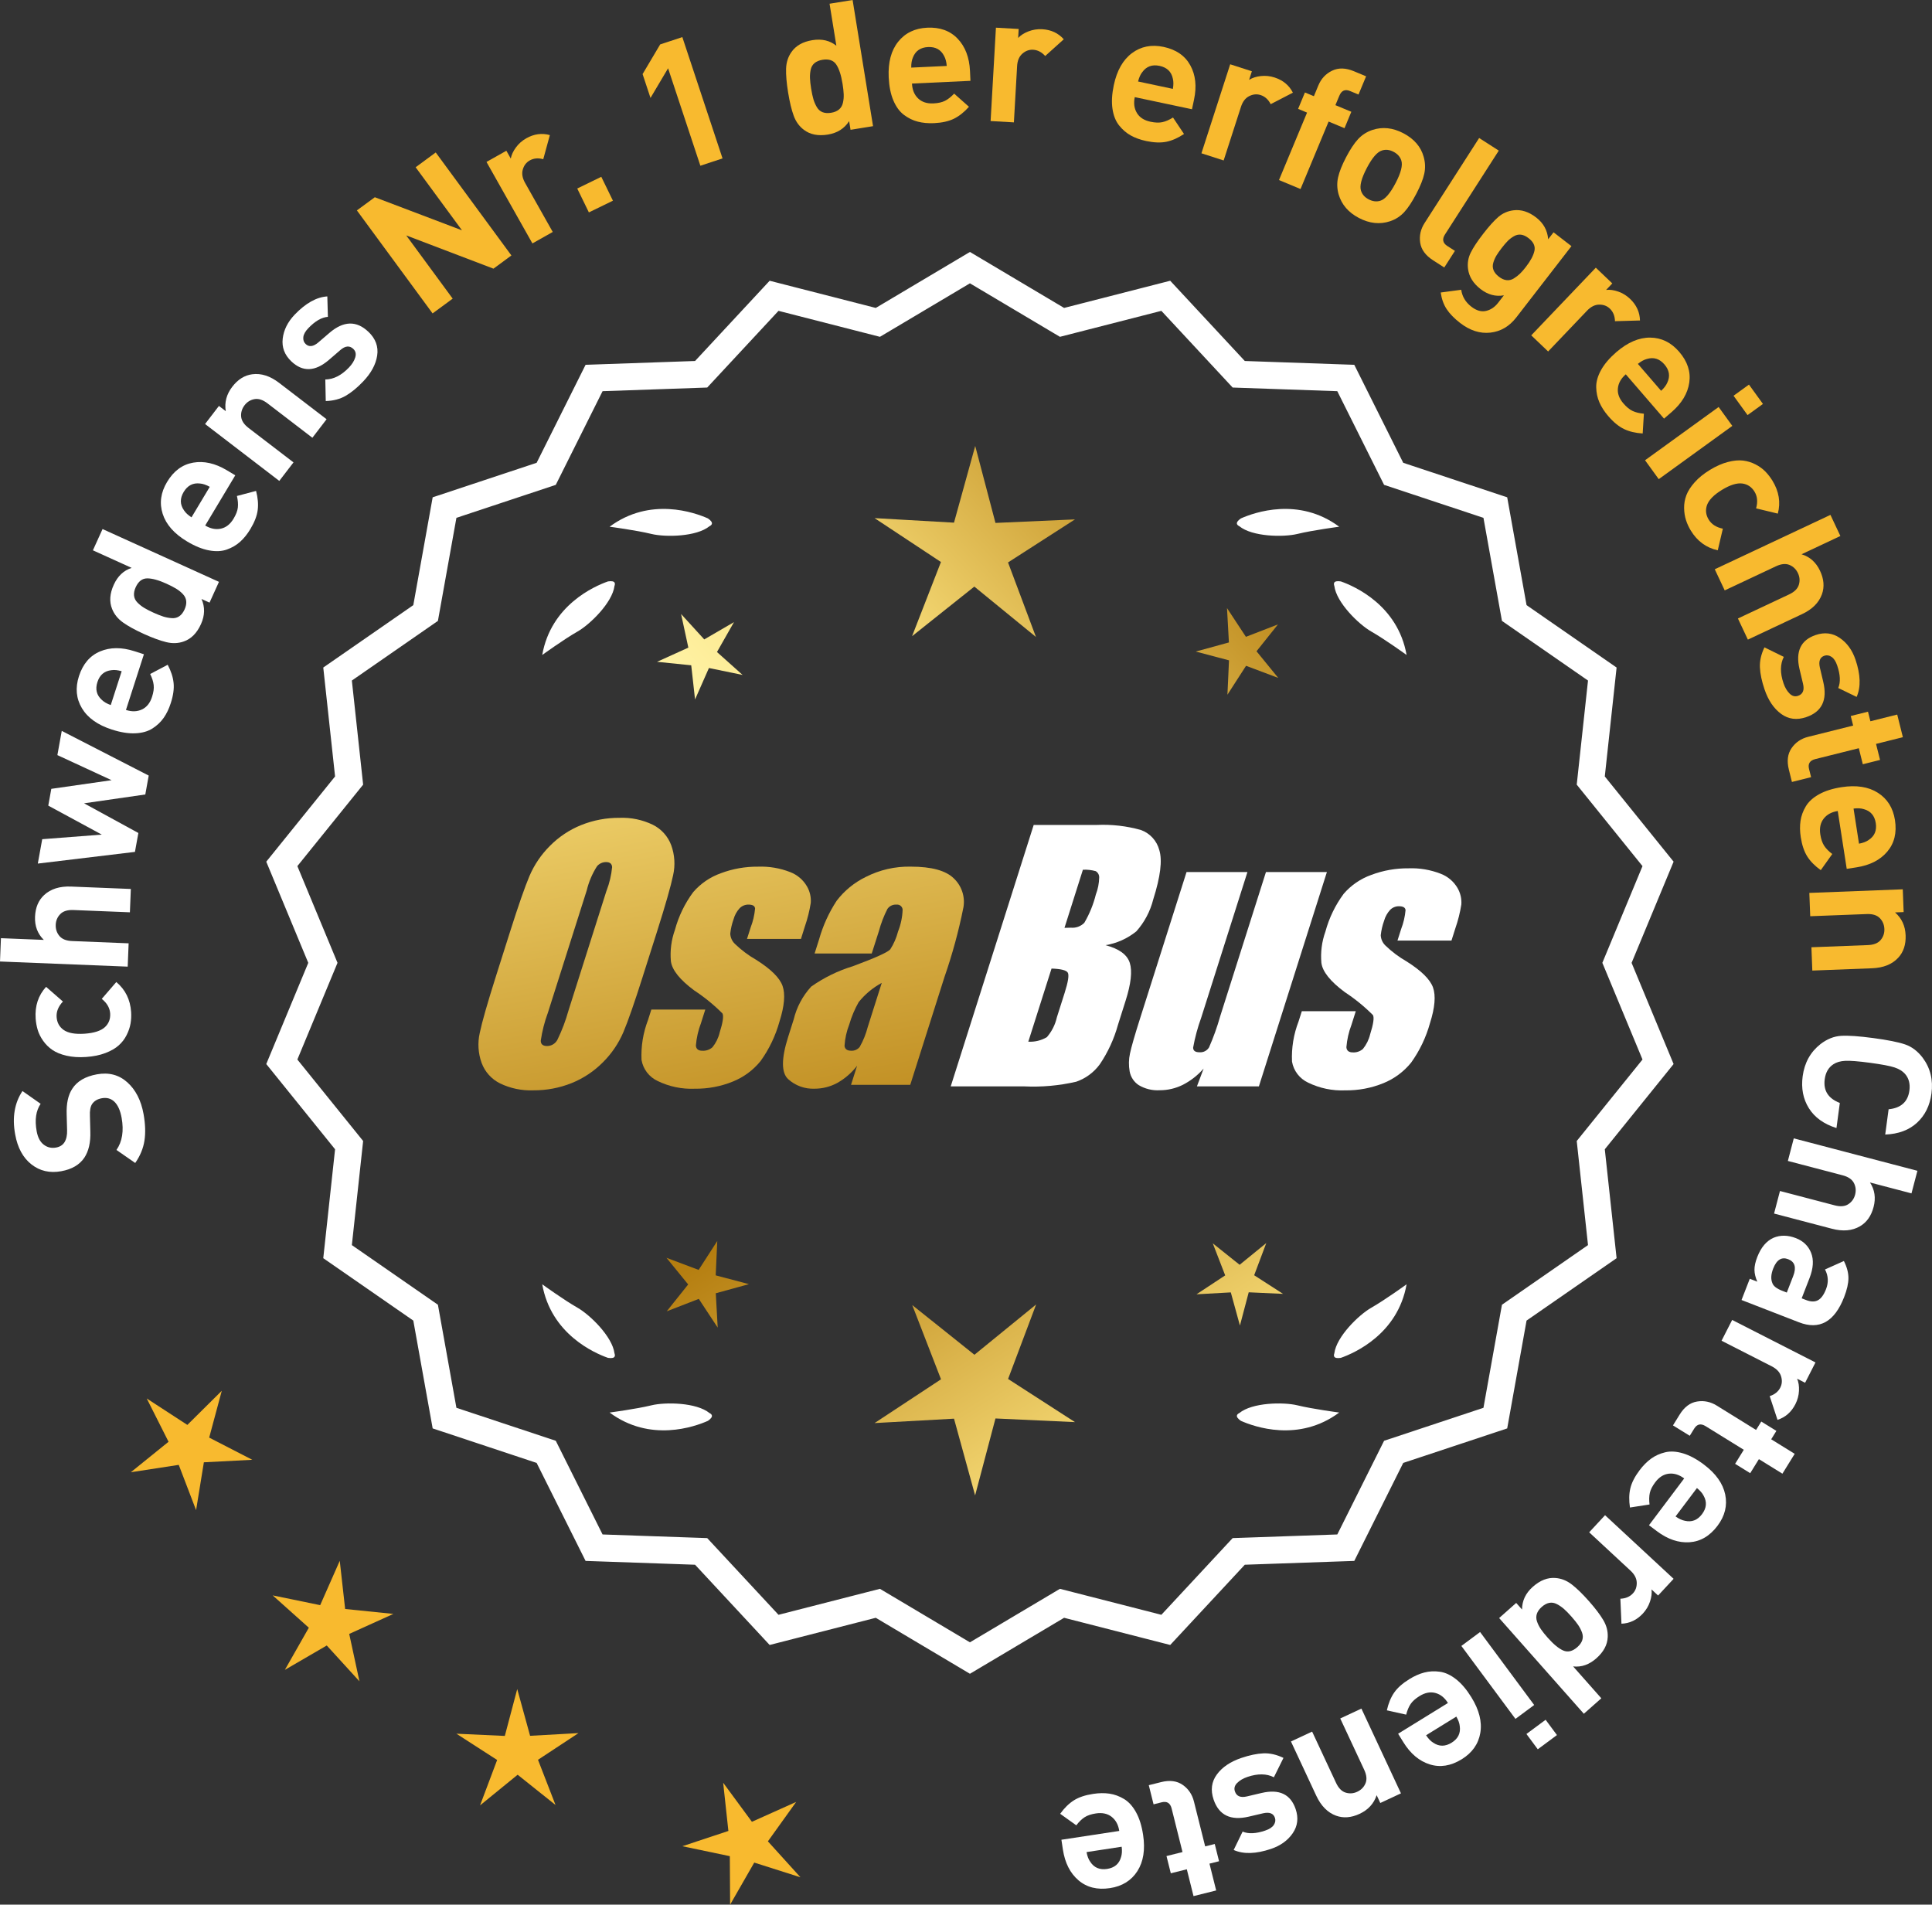 <?xml version="1.0" encoding="UTF-8"?>
<svg xmlns="http://www.w3.org/2000/svg" xmlns:xlink="http://www.w3.org/1999/xlink" id="Layer_2" data-name="Layer 2" viewBox="0 0 172.207 169.765">
  <rect x="0" y="0" width="172.207" height="169.765" fill="#333333" stroke="none"/>
  <defs>
    <style>
      .cls-1 {
        fill: url(#linear-gradient-8);
      }

      .cls-2 {
        fill: url(#linear-gradient-7);
      }

      .cls-3 {
        fill: url(#linear-gradient-5);
      }

      .cls-4 {
        fill: url(#linear-gradient-6);
      }

      .cls-5 {
        fill: url(#linear-gradient-9);
      }

      .cls-6 {
        fill: url(#linear-gradient-4);
      }

      .cls-7 {
        fill: url(#linear-gradient-3);
      }

      .cls-8 {
        fill: url(#linear-gradient-2);
      }

      .cls-9 {
        fill: url(#linear-gradient);
      }

      .cls-10 {
        fill: #f8ba2f;
      }

      .cls-11 {
        stroke: #fff;
        stroke-miterlimit: 10;
        stroke-width: .622px;
      }

      .cls-11, .cls-12 {
        fill: #fff;
      }
    </style>
    <linearGradient id="linear-gradient" x1="112.807" y1="195.445" x2="61.382" y2="112.925" gradientUnits="userSpaceOnUse">
      <stop offset="0" stop-color="#f9df7b"></stop>
      <stop offset=".279" stop-color="#b57e10"></stop>
      <stop offset=".323" stop-color="#c89d38"></stop>
      <stop offset=".417" stop-color="#efda86"></stop>
      <stop offset=".46" stop-color="#fff3a6"></stop>
      <stop offset=".642" stop-color="#f9df7b"></stop>
      <stop offset="1" stop-color="#b57e10"></stop>
    </linearGradient>
    <linearGradient id="linear-gradient-2" x1="126.055" y1="187.189" x2="74.63" y2="104.67" xlink:href="#linear-gradient"></linearGradient>
    <linearGradient id="linear-gradient-3" x1="147.582" y1="173.774" x2="96.157" y2="91.254" xlink:href="#linear-gradient"></linearGradient>
    <linearGradient id="linear-gradient-4" x1="47.37" y1="63.395" x2="79.062" y2="234.413" gradientUnits="userSpaceOnUse">
      <stop offset="0" stop-color="#f9df7b"></stop>
      <stop offset=".279" stop-color="#b57e10"></stop>
      <stop offset=".284" stop-color="#e5c25b"></stop>
      <stop offset=".286" stop-color="#f9df7b"></stop>
      <stop offset=".46" stop-color="#fff3a6"></stop>
      <stop offset=".642" stop-color="#f9df7b"></stop>
      <stop offset="1" stop-color="#b57e10"></stop>
    </linearGradient>
    <linearGradient id="linear-gradient-5" x1="59.878" y1="61.077" x2="91.57" y2="232.095" xlink:href="#linear-gradient-4"></linearGradient>
    <linearGradient id="linear-gradient-6" x1="72.503" y1="58.737" x2="104.195" y2="229.756" xlink:href="#linear-gradient-4"></linearGradient>
    <linearGradient id="linear-gradient-7" x1="51.816" y1="112.796" x2="117.593" y2="51.803" xlink:href="#linear-gradient"></linearGradient>
    <linearGradient id="linear-gradient-8" x1="29.597" y1="88.834" x2="95.374" y2="27.841" xlink:href="#linear-gradient"></linearGradient>
    <linearGradient id="linear-gradient-9" x1="36.653" y1="96.443" x2="102.429" y2="35.45" xlink:href="#linear-gradient"></linearGradient>
  </defs>
  <g id="Layer_1-2" data-name="Layer 1">
    <g>
      <g>
        <polygon class="cls-10" points="19.768 123.963 16.7 127.005 13.078 124.648 15.023 128.507 11.662 131.223 15.933 130.566 17.478 134.602 18.172 130.337 22.488 130.114 18.646 128.136 19.768 123.963"></polygon>
        <polygon class="cls-10" points="30.764 143.412 30.284 139.118 28.539 143.071 24.306 142.2 27.527 145.082 25.391 148.838 29.126 146.666 32.039 149.859 31.127 145.634 35.063 143.851 30.764 143.412"></polygon>
        <polygon class="cls-10" points="47.249 154.715 46.103 150.548 44.997 154.726 40.681 154.528 44.312 156.87 42.79 160.915 46.14 158.185 49.516 160.882 47.954 156.853 51.563 154.475 47.249 154.715"></polygon>
        <polygon class="cls-10" points="68.446 164.122 70.964 160.61 67.021 162.379 64.459 158.899 64.924 163.196 60.822 164.557 65.052 165.443 65.079 169.765 67.229 166.016 71.347 167.325 68.446 164.122"></polygon>
      </g>
      <path class="cls-11" d="M86.454,148.824l-8.345-4.961-9.405,2.409-6.61-7.111-9.703-.338-4.338-8.685-9.214-3.058-1.716-9.556-7.98-5.53,1.046-9.652-6.098-7.554,3.723-8.967-3.723-8.967,6.098-7.554-1.046-9.652,7.98-5.53,1.716-9.556,9.214-3.058,4.338-8.685,9.703-.338,6.61-7.111,9.405,2.409,8.345-4.961,8.345,4.961,9.405-2.409,6.61,7.111,9.703.338,4.338,8.685,9.214,3.058,1.716,9.556,7.98,5.53-1.046,9.652,6.098,7.554-3.723,8.967,3.723,8.967-6.098,7.554,1.046,9.652-7.98,5.53-1.716,9.556-9.214,3.058-4.338,8.685-9.703.338-6.61,7.111-9.405-2.409-8.345,4.961ZM78.384,141.948l8.07,4.797,8.07-4.797,9.095,2.329,6.392-6.877,9.383-.327,4.195-8.399,8.91-2.957,1.659-9.241,7.716-5.348-1.011-9.334,5.897-7.305-3.6-8.671,3.6-8.671-5.897-7.305,1.011-9.334-7.716-5.348-1.659-9.241-8.91-2.957-4.195-8.399-9.383-.327-6.392-6.877-9.095,2.329-8.07-4.797-8.07,4.797-9.095-2.329-6.392,6.877-9.383.327-4.195,8.399-8.91,2.957-1.659,9.241-7.716,5.348,1.011,9.334-5.897,7.305,3.6,8.671-3.6,8.671,5.897,7.305-1.011,9.334,7.716,5.348,1.659,9.241,8.91,2.957,4.195,8.399,9.383.327,6.392,6.877,9.095-2.329Z"></path>
      <g>
        <polygon class="cls-9" points="63.793 113.675 63.933 110.614 62.272 113.189 59.405 112.11 61.34 114.485 59.428 116.879 62.285 115.772 63.971 118.33 63.801 115.271 66.755 114.458 63.793 113.675"></polygon>
        <polygon class="cls-8" points="92.354 116.27 86.855 120.752 81.313 116.324 83.876 122.939 77.952 126.841 85.035 126.448 86.916 133.288 88.73 126.43 95.817 126.755 89.855 122.91 92.354 116.27"></polygon>
        <polygon class="cls-7" points="111.789 113.665 112.868 110.797 110.493 112.733 108.099 110.82 109.206 113.677 106.648 115.363 109.707 115.193 110.52 118.147 111.303 115.185 114.364 115.325 111.789 113.665"></polygon>
      </g>
      <g>
        <path class="cls-12" d="M110.463,125.949c-.114.057-.184.124-.207.201-.001.001-.002.002-.003.003.001 0.0.001 0.0.002.001-.036.131.066.291.35.488,1.179.524,5.149,1.947,8.764-.74,0,0-2.348-.308-3.726-.643-1.249-.304-4.027-.256-5.179.691Z"></path>
        <path class="cls-12" d="M118.922,120.911c0.0.001-0.0.003,0,.004.001-0.0.001-0.0.002-.001.063.12.248.166.589.115,1.217-.428,5.08-2.121,5.862-6.557,0,0-1.918,1.389-3.15,2.091-1.117.637-3.103,2.579-3.29,4.059-.043.12-.049.217-.013.288Z"></path>
      </g>
      <g>
        <path class="cls-12" d="M63.243,125.949c.114.057.184.124.207.201.001.001.002.002.003.003-.001 0-.001 0-.002.001.036.131-.066.291-.35.488-1.179.524-5.149,1.947-8.764-.74,0,0,2.348-.308,3.726-.643,1.249-.304,4.027-.256,5.179.691Z"></path>
        <path class="cls-12" d="M54.784,120.911c-0.0.001 0.0.003,0,.004-.001-0-.001-0-.002-.001-.063.12-.248.166-.589.115-1.217-.428-5.08-2.121-5.862-6.557,0,0,1.918,1.389,3.15,2.091,1.117.637,3.103,2.579,3.29,4.059.043.12.049.217.013.288Z"></path>
      </g>
      <g>
        <path class="cls-12" d="M63.243,46.901c.114-.057.184-.124.207-.201.001-.001.002-.002.003-.003-.001-0-.001-0-.002-.001.036-.131-.066-.291-.35-.488-1.179-.524-5.149-1.947-8.764.74,0,0,2.348.308,3.726.643,1.249.304,4.027.256,5.179-.691Z"></path>
        <path class="cls-12" d="M54.784,51.94c-0-.001 0-.003,0-.004-.001 0-.001 0-.002.001-.063-.12-.248-.166-.589-.115-1.217.428-5.08,2.121-5.862,6.557,0,0,1.918-1.389,3.15-2.091,1.117-.637,3.103-2.579,3.29-4.059.043-.12.049-.217.013-.288Z"></path>
      </g>
      <g>
        <path class="cls-12" d="M110.463,46.901c-.114-.057-.184-.124-.207-.201-.001-.001-.002-.002-.003-.003.001-0.0.001-0.0.002-.001-.036-.131.066-.291.35-.488,1.179-.524,5.149-1.947,8.764.74,0,0-2.348.308-3.726.643-1.249.304-4.027.256-5.179-.691Z"></path>
        <path class="cls-12" d="M118.922,51.94c0-.001-0-.003,0-.004.001 0.0.001 0.0.002.001.063-.12.248-.166.589-.115,1.217.428,5.08,2.121,5.862,6.557,0,0-1.918-1.389-3.15-2.091-1.117-.637-3.103-2.579-3.29-4.059-.043-.12-.049-.217-.013-.288Z"></path>
      </g>
      <g id="Group_4" data-name="Group 4">
        <g id="Group_1" data-name="Group 1">
          <path id="Path_1" data-name="Path 1" class="cls-6" d="M57.295,87.032c-.743,2.341-1.321,3.999-1.734,4.975-.429.998-1.045,1.904-1.814,2.67-.793.803-1.741,1.435-2.787,1.858-1.09.438-2.256.658-3.431.648-1.017.039-2.027-.171-2.945-.611-.769-.376-1.363-1.035-1.657-1.839-.308-.854-.365-1.778-.165-2.663.198-.958.677-2.638,1.438-5.039l1.265-3.987c.743-2.341,1.321-3.999,1.734-4.975.429-.998,1.045-1.904,1.814-2.67.793-.803,1.741-1.435,2.787-1.858,1.091-.437,2.256-.656,3.431-.646,1.017-.039,2.027.171,2.945.611.768.377,1.362,1.036,1.657,1.84.308.854.365,1.778.165,2.663-.198.958-.677,2.637-1.438,5.037l-1.266,3.986ZM54.07,79.374c.255-.669.42-1.369.49-2.082-.014-.303-.197-.454-.548-.454-.305.003-.593.136-.794.366-.426.665-.737,1.397-.922,2.166l-3.456,10.883c-.3.811-.515,1.65-.64,2.506,0,.319.194.476.565.476.383-.001.734-.212.915-.548.408-.836.739-1.708.988-2.604l3.398-10.71.003.003Z"></path>
          <path id="Path_2" data-name="Path 2" class="cls-3" d="M71.393,83.69h-4.81l.329-1.035c.208-.538.339-1.102.391-1.676-.018-.234-.216-.351-.592-.351-.295-.003-.578.115-.785.325-.254.277-.438.611-.538.973-.15.416-.25.849-.298,1.289.015.339.158.661.399.9.569.552,1.206,1.031,1.894,1.425,1.317.827,2.106,1.604,2.367,2.33.259.728.172,1.789-.271,3.182-.35,1.263-.919,2.454-1.683,3.518-.654.81-1.504,1.439-2.469,1.829-1.077.439-2.23.656-3.393.64-1.148.051-2.29-.186-3.322-.691-.755-.353-1.289-1.052-1.43-1.873-.055-1.217.143-2.433.582-3.57l.293-.922h4.808l-.384,1.21c-.246.642-.398,1.316-.454,2.001.022.307.216.461.574.461.33.02.655-.092.903-.311.308-.381.527-.826.64-1.302.289-.911.373-1.482.251-1.712-.764-.766-1.605-1.451-2.509-2.045-1.291-.958-1.987-1.829-2.088-2.612-.083-.943.039-1.893.359-2.784.329-1.218.883-2.363,1.634-3.376.659-.761,1.503-1.338,2.45-1.676,1.062-.401,2.19-.6,3.325-.589.978-.037,1.953.127,2.864.483.631.24,1.16.689,1.498,1.273.258.444.376.955.34,1.467-.114.719-.291,1.427-.53,2.114l-.348,1.111v-.008Z"></path>
          <path id="Path_3" data-name="Path 3" class="cls-4" d="M77.703,84.989h-5.095l.406-1.28c.343-1.213.869-2.366,1.559-3.42.686-.899,1.573-1.626,2.59-2.122,1.245-.636,2.629-.953,4.027-.922,1.836,0,3.11.347,3.822,1.042.696.657,1.021,1.616.867,2.561-.422,2.122-.99,4.212-1.701,6.255l-3.043,9.588h-5.279l.542-1.701c-.481.626-1.083,1.149-1.771,1.536-.626.339-1.326.515-2.038.512-.862.033-1.703-.275-2.341-.856-.611-.57-.611-1.82,0-3.75l.498-1.571c.264-1.09.8-2.096,1.558-2.923,1.131-.798,2.383-1.411,3.707-1.814,2.019-.75,3.134-1.252,3.343-1.508.313-.488.546-1.023.691-1.584.247-.621.386-1.28.41-1.948-.017-.269-.248-.473-.517-.457-.011.001-.021.002-.032.003-.317-.024-.622.121-.805.381-.322.631-.577,1.295-.761,1.979l-.638,1.997ZM78.594,87.608c-.793.427-1.493,1.009-2.056,1.712-.356.627-.637,1.293-.838,1.986-.24.612-.383,1.257-.424,1.913.033.285.223.432.582.432.297.022.586-.104.772-.337.316-.559.557-1.156.717-1.778l1.247-3.928Z"></path>
        </g>
        <g id="Group_3" data-name="Group 3">
          <path id="Path_7" data-name="Path 7" class="cls-12" d="M92.131,73.528h5.641c1.319-.059,2.639.092,3.91.446.817.29,1.437.967,1.654,1.807.278.907.098,2.367-.542,4.379-.264,1.057-.78,2.035-1.503,2.849-.794.644-1.742,1.07-2.751,1.236,1.207.319,1.928.841,2.162,1.576s.11,1.862-.373,3.376l-.684,2.162c-.345,1.246-.89,2.429-1.613,3.501-.526.72-1.258,1.262-2.1,1.554-1.523.352-3.088.492-4.649.417h-6.541l7.396-23.304h-.007ZM93.729,86.326l-2.073,6.522c.579.032,1.154-.108,1.654-.402.44-.507.747-1.115.893-1.771l.691-2.173c.318-.999.411-1.603.278-1.814-.132-.212-.611-.329-1.445-.359l.003-.004ZM96.524,77.518l-1.642,5.183c.245-.011.435-.014.57-.014.446.042.887-.119,1.2-.44.459-.785.804-1.631,1.024-2.513.188-.49.289-1.008.3-1.532.004-.229-.116-.442-.314-.556-.368-.102-.75-.144-1.131-.126l-.007-.002Z"></path>
          <path id="Path_8" data-name="Path 8" class="cls-12" d="M118.271,77.731l-6.061,19.1h-5.523l.596-1.588c-.519.596-1.147,1.088-1.851,1.449-.638.318-1.342.484-2.056.483-.66.041-1.318-.12-1.885-.461-.422-.281-.712-.723-.801-1.222-.094-.527-.084-1.068.03-1.591.114-.552.428-1.65.951-3.288l4.09-12.884h5.428l-4.126,12.997c-.313.861-.551,1.747-.713,2.648,0,.278.183.417.56.417.344.031.676-.137.856-.432.396-.901.729-1.829.995-2.776l4.079-12.854h5.428l.003.003Z"></path>
          <path id="Path_9" data-name="Path 9" class="cls-12" d="M129.372,83.837h-4.81l.329-1.035c.208-.538.339-1.102.391-1.676-.018-.234-.216-.351-.592-.351-.295-.003-.578.115-.784.325-.254.277-.438.611-.538.973-.15.416-.249.848-.297,1.287.015.339.158.661.399.9.569.553,1.205,1.032,1.893,1.426,1.317.827,2.106,1.604,2.367,2.33.259.728.172,1.789-.271,3.182-.35,1.263-.919,2.454-1.683,3.518-.654.809-1.504,1.439-2.469,1.829-1.077.439-2.23.656-3.393.64-1.148.051-2.29-.186-3.322-.691-.755-.353-1.289-1.052-1.43-1.873-.055-1.217.143-2.433.582-3.57l.293-.922h4.81l-.384,1.211c-.246.642-.398,1.316-.454,2.001.022.307.216.461.574.461.33.02.655-.092.903-.311.308-.381.527-.826.64-1.302.289-.911.373-1.482.251-1.712-.764-.766-1.605-1.451-2.509-2.045-1.291-.958-1.987-1.829-2.088-2.612-.083-.943.039-1.893.359-2.784.329-1.218.883-2.363,1.634-3.376.659-.761,1.503-1.338,2.45-1.676,1.062-.401,2.19-.6,3.325-.589.978-.037,1.953.127,2.864.483.632.239,1.163.689,1.503,1.273.258.444.376.955.34,1.467-.114.719-.291,1.427-.53,2.114l-.351,1.108-.004-.005Z"></path>
        </g>
      </g>
      <g>
        <path class="cls-12" d="M8.644,95.755c1.061-.191,1.963.047,2.706.715.744.668,1.226,1.611,1.446,2.828.16.893.187,1.685.078,2.376-.107.691-.382,1.354-.821,1.985l-1.672-1.161c.516-.744.669-1.698.46-2.863-.118-.651-.329-1.125-.632-1.423s-.681-.405-1.131-.324c-.389.069-.678.241-.867.514-.153.233-.218.593-.195,1.076l.035,1.375c.034.97-.145,1.75-.537,2.341-.428.63-1.113,1.03-2.06,1.2-1.018.184-1.902-.02-2.653-.61-.752-.591-1.236-1.484-1.451-2.681-.272-1.512-.055-2.798.653-3.857l1.619,1.139c-.418.617-.538,1.431-.355,2.438.1.557.31.958.631,1.203.32.246.686.332,1.096.258.336-.061.584-.214.746-.46.177-.28.257-.647.24-1.1l-.037-1.375c-.035-.98.13-1.747.496-2.301.431-.674,1.166-1.104,2.205-1.292Z"></path>
        <path class="cls-12" d="M10.365,87.53c.806.672,1.246,1.562,1.322,2.668.023.351.007.694-.051,1.029-.057.336-.172.678-.347,1.026-.173.349-.408.656-.706.922-.297.268-.692.494-1.188.684-.494.189-1.066.306-1.716.351-.648.044-1.231.007-1.748-.113-.516-.119-.937-.291-1.262-.515s-.601-.496-.826-.817c-.225-.321-.386-.645-.483-.97-.097-.324-.157-.662-.182-1.014-.076-1.117.233-2.058.93-2.822l1.501,1.309c-.408.435-.596.896-.562,1.386s.241.871.623,1.144c.405.283,1.027.395,1.867.338.852-.059,1.458-.255,1.82-.59.342-.323.495-.729.463-1.219-.034-.489-.283-.922-.748-1.296l1.293-1.5Z"></path>
        <path class="cls-12" d="M11.662,79.236l-.084,2.079-5.037-.203c-.521-.021-.911.1-1.167.361s-.392.579-.407.952c-.015.384.095.717.328.998.234.282.612.434,1.136.454l5.035.203-.083,2.078-11.383-.458.083-2.078,3.822.153c-.556-.545-.816-1.233-.782-2.065.033-.82.305-1.466.814-1.937.587-.542,1.388-.793,2.4-.752l5.324.214Z"></path>
        <path class="cls-12" d="M5.503,65.146l7.752,3.982-.303,1.685-5.459.788,4.84,2.645-.305,1.685-8.658,1.041.393-2.173,5.309-.409-4.769-2.583.27-1.496,5.374-.771-4.832-2.236.389-2.157Z"></path>
        <path class="cls-12" d="M12.828,58.315l-1.601,4.964c.527.171,1.003.156,1.426-.044.423-.199.724-.573.899-1.122.132-.405.181-.757.146-1.054-.032-.296-.137-.624-.313-.983l1.562-.825c.3.567.475,1.109.526,1.625.053.515-.03,1.113-.251,1.793-.162.508-.374.946-.634,1.317-.259.369-.595.686-1.002.945-.41.261-.921.403-1.535.43-.613.026-1.307-.085-2.078-.334-1.269-.409-2.159-1.044-2.672-1.904s-.601-1.813-.264-2.858c.352-1.087.978-1.82,1.879-2.202.902-.381,1.927-.387,3.073-.017l.838.27ZM10.845,59.828c-.35-.102-.653-.133-.912-.093-.626.066-1.043.42-1.25,1.06-.206.64-.074,1.169.396,1.59.187.184.452.337.793.458l.974-3.015Z"></path>
        <path class="cls-12" d="M19.517,51.861l-.84,1.852-.715-.324c.318.718.303,1.466-.05,2.243-.361.796-.869,1.31-1.524,1.54-.489.176-1.01.198-1.558.065-.55-.132-1.218-.376-2.006-.732-.776-.353-1.396-.692-1.856-1.019s-.787-.731-.978-1.216c-.258-.645-.208-1.36.149-2.146.352-.777.884-1.279,1.596-1.507l-3.454-1.566.86-1.895,10.375,4.705ZM14.854,52.031c-.71-.322-1.288-.481-1.734-.479-.445.002-.788.266-1.026.791-.123.271-.172.521-.146.75.024.229.126.432.301.611.177.18.373.336.588.468.215.133.498.278.848.438.35.158.646.275.887.35.242.074.49.12.746.136.256.018.479-.04.666-.172.189-.131.345-.333.468-.604.123-.272.172-.522.147-.751-.026-.228-.125-.434-.299-.618-.175-.185-.374-.345-.6-.482-.225-.137-.506-.282-.846-.437Z"></path>
        <path class="cls-12" d="M20.971,42.366l-2.681,4.475c.477.285.942.378,1.399.279.459-.1.834-.396,1.131-.891.219-.365.347-.697.381-.993s.007-.64-.083-1.029l1.706-.451c.163.62.212,1.188.146,1.701-.064.514-.281,1.078-.648,1.69-.274.458-.58.838-.916,1.14-.336.303-.733.534-1.19.695-.457.162-.987.186-1.591.073-.604-.113-1.254-.378-1.949-.794-1.145-.686-1.869-1.505-2.175-2.459-.305-.953-.176-1.901.39-2.844.586-.979,1.361-1.553,2.326-1.722.966-.168,1.964.058,2.999.677l.755.452ZM18.697,43.392c-.317-.177-.605-.275-.869-.296-.625-.076-1.11.174-1.455.751-.346.576-.337,1.122.025,1.638.143.222.365.43.671.625l1.628-2.718Z"></path>
        <path class="cls-12" d="M29.11,37.367l-1.266,1.651-4-3.066c-.415-.318-.803-.443-1.163-.377-.359.066-.653.248-.881.544-.233.305-.335.64-.307,1.005.03.365.252.707.667,1.024l4,3.066-1.266,1.65-6.615-5.071,1.235-1.612.61.467c-.128-.781.065-1.507.579-2.176.5-.652,1.093-1.023,1.781-1.114.793-.104,1.591.151,2.396.768l4.229,3.241Z"></path>
        <path class="cls-12" d="M32.843,29.578c.639.612.897,1.318.776,2.116-.123.799-.544,1.571-1.26,2.318-.531.555-1.047.977-1.546,1.267-.498.289-1.092.445-1.777.468l-.04-1.923c.73-.008,1.432-.362,2.104-1.063.28-.292.47-.593.563-.9.096-.308.039-.561-.169-.76-.331-.317-.718-.283-1.162.104l-1.023.882c-1.223,1.045-2.338,1.083-3.347.116-.601-.575-.854-1.251-.762-2.026.093-.774.449-1.486,1.068-2.133.982-1.024,1.951-1.565,2.908-1.624l.051,1.821c-.557.042-1.139.379-1.744,1.01-.273.285-.422.553-.446.803-.025.249.042.451.205.606.3.288.673.245,1.117-.126l1-.858c1.26-1.083,2.42-1.115,3.483-.097Z"></path>
        <path class="cls-10" d="M45.583,22.77l-1.598,1.176-7.776-2.963,4.141,5.635-1.792,1.316-6.747-9.18,1.599-1.174,7.768,2.948-4.131-5.621,1.792-1.317,6.745,9.18Z"></path>
        <path class="cls-10" d="M49.011,12.041l-.588,2.15c-.451-.126-.853-.09-1.204.109-.307.173-.514.442-.62.808-.106.366-.039.763.202,1.19l2.467,4.377-1.812,1.021-4.093-7.262,1.771-.998.393.697c.061-.328.214-.659.46-.993.246-.335.555-.607.927-.816.687-.388,1.388-.481,2.099-.283Z"></path>
        <path class="cls-10" d="M54.633,17.888l-2.144,1.044-1.037-2.129,2.144-1.044,1.037,2.129Z"></path>
        <path class="cls-10" d="M64.402,14.119l-1.975.654-2.878-8.687-1.568,2.644-.704-2.127,1.567-2.644,1.975-.653,3.583,10.812Z"></path>
        <path class="cls-10" d="M77.818,11.245l-2.006.325-.126-.774c-.422.663-1.055,1.062-1.896,1.199-.864.14-1.573.001-2.128-.418-.418-.31-.723-.73-.916-1.261-.195-.53-.36-1.223-.499-2.075-.137-.843-.196-1.546-.18-2.11.016-.564.175-1.061.473-1.486.393-.572,1.017-.927,1.869-1.065.843-.137,1.556.029,2.139.496l-.606-3.743,2.054-.332,1.822,11.245ZM75.097,7.455c-.124-.768-.312-1.338-.561-1.708-.248-.37-.657-.509-1.226-.417-.295.048-.53.146-.706.293-.177.146-.291.344-.344.59-.052.246-.073.496-.063.748.008.253.043.568.104.947.062.379.129.69.2.933s.172.475.3.696c.128.223.298.377.512.461.213.084.469.102.763.055.295-.048.53-.146.706-.293s.293-.345.35-.592c.058-.247.081-.502.07-.765-.01-.264-.044-.579-.104-.948Z"></path>
        <path class="cls-10" d="M86.499,7.205l-5.21.243c.025.555.206.995.541,1.32.337.326.793.476,1.368.449.427-.021.771-.098,1.038-.233.266-.135.535-.348.811-.639l1.32,1.172c-.427.479-.871.834-1.337,1.063-.463.229-1.052.361-1.766.396-.533.024-1.019-.02-1.456-.133-.438-.112-.851-.314-1.238-.606-.388-.291-.701-.72-.94-1.285-.241-.565-.379-1.253-.417-2.063-.062-1.331.219-2.389.844-3.17.625-.782,1.486-1.199,2.585-1.251,1.139-.054,2.047.275,2.722.986.674.71,1.038,1.668,1.095,2.872l.041.879ZM84.387,5.878c-.028-.361-.106-.657-.233-.886-.283-.563-.76-.83-1.431-.798-.672.031-1.122.341-1.351.928-.106.24-.156.542-.149.904l3.164-.148Z"></path>
        <path class="cls-10" d="M94.818,3.501l-1.656,1.492c-.312-.349-.669-.535-1.074-.559-.352-.02-.67.096-.958.347-.286.251-.444.621-.472,1.11l-.286,5.016-2.076-.118.475-8.322,2.028.115-.046.799c.229-.243.536-.439.924-.588s.794-.211,1.22-.188c.789.045,1.429.344,1.922.896Z"></path>
        <path class="cls-10" d="M106.249,9.738l-5.103-1.081c-.113.542-.05,1.014.191,1.414.242.4.646.66,1.209.779.417.089.772.102,1.063.037.291-.063.607-.201.946-.412l.98,1.467c-.533.356-1.054.586-1.562.691-.507.104-1.11.084-1.809-.064-.523-.11-.98-.276-1.376-.496-.395-.22-.743-.521-1.043-.9-.302-.38-.497-.874-.586-1.481-.089-.608-.049-1.309.118-2.102.276-1.304.816-2.256,1.619-2.854.804-.599,1.741-.784,2.816-.557,1.117.237,1.911.784,2.384,1.643.473.857.583,1.876.332,3.056l-.183.86ZM104.543,7.921c.063-.357.062-.662-.004-.916-.13-.617-.523-.995-1.182-1.134-.657-.141-1.17.046-1.54.556-.165.205-.289.484-.375.837l3.101.657Z"></path>
        <path class="cls-10" d="M115.24,8.26l-1.978,1.025c-.213-.416-.513-.687-.899-.812-.335-.108-.673-.077-1.013.093-.342.171-.587.489-.737.956l-1.544,4.78-1.98-.639,2.563-7.933,1.932.624-.245.762c.282-.178.629-.29,1.041-.336.413-.046.823-.004,1.229.127.75.243,1.295.693,1.631,1.352Z"></path>
        <path class="cls-10" d="M119.842,11.426l-1.418-.591-2.502,6.013-1.921-.8,2.502-6.012-.797-.332.608-1.462.798.332.399-.961c.25-.601.657-1.037,1.222-1.311.563-.273,1.211-.259,1.939.044l1.094.455-.677,1.625-.754-.313c-.443-.185-.761-.045-.954.418l-.351.842,1.419.59-.608,1.463Z"></path>
        <path class="cls-10" d="M126.238,17.279c-.371.709-.729,1.253-1.078,1.631-.349.377-.77.647-1.263.811-.903.299-1.828.2-2.772-.294-.936-.489-1.538-1.189-1.809-2.101-.143-.509-.159-1.014-.048-1.515.112-.502.351-1.102.717-1.802.366-.699.721-1.235,1.066-1.608s.769-.646,1.268-.817c.902-.299,1.821-.203,2.758.286.965.504,1.571,1.207,1.821,2.108.144.508.161,1.011.053,1.507-.109.497-.348,1.095-.713,1.794ZM124.395,16.316c.479-.917.649-1.587.51-2.01-.105-.33-.336-.59-.695-.777-.349-.184-.689-.223-1.021-.119-.427.126-.88.646-1.359,1.563-.484.927-.657,1.601-.518,2.023.104.331.33.588.681.771.358.188.704.23,1.035.127.427-.126.883-.652,1.367-1.578Z"></path>
        <path class="cls-10" d="M128.732,23.841l-.997-.64c-.673-.432-1.056-.956-1.148-1.572-.092-.617.038-1.199.39-1.747l4.865-7.581,1.75,1.123-4.795,7.474c-.271.422-.201.766.212,1.03l.674.432-.95,1.481Z"></path>
        <path class="cls-10" d="M135.154,28.292c-.62.802-1.391,1.253-2.313,1.356-.922.102-1.821-.187-2.699-.865-.523-.405-.921-.814-1.194-1.228-.273-.414-.45-.908-.531-1.483l1.827-.244c.086.604.385,1.106.899,1.504.455.354.894.479,1.315.38.42-.099.776-.338,1.07-.718l.52-.671c-.735.132-1.429-.054-2.078-.556-.657-.51-1.03-1.108-1.118-1.797-.066-.509.013-.99.236-1.444.224-.455.596-1.019,1.119-1.693.521-.675.974-1.176,1.354-1.502.381-.326.826-.521,1.334-.586.688-.088,1.365.126,2.032.642.649.502,1.005,1.149,1.067,1.939l.481-.62,1.594,1.233-4.915,6.353ZM136.016,23.779c.412-.531.663-1.004.754-1.419.092-.415-.081-.792-.52-1.131-.237-.183-.463-.287-.68-.312-.216-.026-.428.021-.638.144-.208.122-.392.263-.55.424s-.335.368-.53.621c-.196.253-.352.477-.469.67-.115.193-.208.404-.278.634-.069.229-.064.45.016.66.081.21.239.406.475.589.236.184.466.287.69.312.223.025.437-.025.642-.15.204-.125.388-.267.551-.424.162-.157.342-.363.537-.616Z"></path>
        <path class="cls-10" d="M146.178,28.565l-2.229.063c-.012-.467-.164-.841-.457-1.121-.255-.242-.572-.361-.952-.356-.382.005-.741.186-1.08.54l-3.469,3.636-1.505-1.436,5.755-6.032,1.47,1.403-.552.579c.331-.038.692.012,1.084.149s.742.354,1.051.648c.57.545.866,1.187.884,1.926Z"></path>
        <path class="cls-10" d="M148.321,37.313l-3.408-3.949c-.419.362-.654.776-.703,1.241-.051.466.114.916.49,1.352.278.323.554.548.823.674.271.126.604.207,1.004.244l-.108,1.762c-.639-.039-1.193-.171-1.66-.395s-.935-.605-1.402-1.146c-.348-.404-.612-.813-.794-1.228s-.276-.863-.286-1.349c-.011-.484.133-.996.43-1.533.296-.538.752-1.071,1.365-1.602,1.011-.87,2.016-1.302,3.018-1.292,1.001.009,1.86.43,2.579,1.262.745.864,1.046,1.781.903,2.75s-.671,1.847-1.584,2.634l-.666.575ZM148.062,34.832c.266-.244.451-.488.553-.73.268-.57.182-1.109-.256-1.618-.439-.509-.96-.672-1.564-.489-.255.064-.521.211-.804.439l2.071,2.398Z"></path>
        <path class="cls-10" d="M147.851,42.708l-1.221-1.685,6.559-4.747,1.22,1.685-6.558,4.747ZM155.767,36.998l-1.249-1.724,1.374-.994,1.248,1.724-1.373.994Z"></path>
        <path class="cls-10" d="M153.114,49.051c-1.024-.225-1.825-.811-2.404-1.757-.184-.3-.327-.612-.431-.937-.105-.324-.16-.68-.167-1.07-.007-.389.06-.771.2-1.145.141-.373.388-.758.739-1.154.352-.396.806-.764,1.36-1.103.556-.339,1.089-.575,1.603-.707.513-.133.965-.175,1.356-.126.393.048.763.162,1.111.344.348.181.639.393.876.637.235.243.445.515.629.814.584.956.743,1.934.479,2.933l-1.936-.468c.16-.573.115-1.07-.141-1.488-.256-.419-.617-.661-1.083-.727-.488-.064-1.093.124-1.812.562-.729.445-1.175.899-1.342,1.364-.153.443-.103.875.153,1.294.256.418.676.687,1.261.805l-.454,1.928Z"></path>
        <path class="cls-10" d="M155.794,57.009l-.886-1.883,4.562-2.145c.473-.222.763-.509.868-.859.106-.351.081-.694-.078-1.032-.163-.348-.414-.593-.752-.734-.337-.142-.743-.102-1.216.121l-4.561,2.145-.887-1.883,10.311-4.847.885,1.882-3.46,1.628c.744.228,1.291.718,1.646,1.471.35.743.405,1.441.171,2.095-.271.752-.864,1.344-1.782,1.774l-4.821,2.268Z"></path>
        <path class="cls-10" d="M160.997,63.918c-.839.286-1.583.19-2.235-.285-.653-.477-1.147-1.204-1.481-2.184-.247-.727-.385-1.379-.413-1.955-.027-.576.106-1.175.403-1.794l1.727.848c-.331.653-.339,1.439-.025,2.358.132.384.311.688.541.914.229.227.48.293.752.2.435-.147.582-.509.443-1.081l-.313-1.312c-.364-1.566.114-2.575,1.438-3.026.787-.269,1.503-.183,2.148.256.646.439,1.114,1.083,1.403,1.931.457,1.343.492,2.453.104,3.329l-1.64-.794c.219-.514.188-1.185-.095-2.013-.128-.374-.297-.629-.507-.765-.21-.138-.42-.17-.634-.098-.393.135-.527.484-.402,1.051l.303,1.282c.383,1.617-.123,2.663-1.516,3.138Z"></path>
        <path class="cls-10" d="M159.722,69.697l-.274-1.102c-.191-.767-.11-1.405.246-1.917.355-.513.85-.848,1.48-1.005l4.004-1.001-.213-.854,1.537-.384.214.854,2.391-.598.504,2.018-2.392.598.358,1.428-1.537.385-.356-1.429-3.882.97c-.485.122-.671.415-.555.881l.184.729-1.709.427Z"></path>
        <path class="cls-10" d="M164.606,77.441l-.8-5.154c-.548.085-.966.312-1.254.681s-.388.838-.301,1.407c.066.421.181.757.343,1.007.163.25.403.496.723.738l-1.024,1.438c-.521-.372-.923-.777-1.2-1.214-.277-.438-.473-1.01-.582-1.715-.082-.527-.09-1.015-.024-1.462s.223-.879.472-1.296c.248-.416.641-.773,1.177-1.072.537-.3,1.205-.512,2.007-.636,1.316-.204,2.398-.038,3.242.501.845.538,1.352,1.35,1.521,2.436.175,1.128-.055,2.065-.689,2.812s-1.548,1.211-2.739,1.396l-.869.135ZM165.7,75.199c.356-.065.642-.175.855-.326.53-.342.743-.845.641-1.508-.104-.665-.459-1.079-1.066-1.244-.251-.08-.556-.098-.916-.052l.486,3.13Z"></path>
        <path class="cls-10" d="M161.539,86.509l-.08-2.078,5.037-.194c.521-.02.899-.171,1.134-.452.236-.281.346-.608.332-.981-.016-.384-.151-.707-.407-.969-.255-.263-.644-.384-1.165-.363l-5.037.193-.08-2.078,8.329-.321.078,2.03-.767.03c.597.521.911,1.202.943,2.045.031.82-.188,1.485-.66,1.995-.543.586-1.32.899-2.334.938l-5.323.205Z"></path>
        <path class="cls-12" d="M163.693,100.545c-1.125-.355-1.945-.944-2.46-1.767-.514-.822-.698-1.772-.554-2.851.162-1.205.692-2.162,1.595-2.87.587-.449,1.198-.692,1.833-.731.636-.039,1.592.028,2.871.199s2.221.359,2.822.563c.603.204,1.128.601,1.575,1.188.685.92.946,1.983.784,3.188-.143,1.078-.572,1.946-1.284,2.604-.712.657-1.657,1.01-2.838,1.057l.302-2.252c1.103-.11,1.72-.668,1.854-1.673.08-.603-.052-1.099-.397-1.49-.216-.243-.526-.433-.933-.568-.407-.135-1.134-.272-2.181-.413-1.047-.14-1.784-.198-2.213-.175-.427.023-.778.124-1.05.304-.436.285-.694.729-.774,1.332-.137,1.016.312,1.721,1.346,2.118l-.299,2.236Z"></path>
        <path class="cls-12" d="M158.129,108.168l.527-2.012,4.876,1.278c.505.133.912.099,1.217-.103.307-.2.507-.481.603-.843.098-.371.062-.72-.106-1.045s-.505-.555-1.012-.687l-4.874-1.279.526-2.012,11.021,2.89-.529,2.013-3.698-.971c.425.652.531,1.38.32,2.185-.208.795-.612,1.367-1.212,1.718-.689.403-1.525.477-2.505.219l-5.154-1.352Z"></path>
        <path class="cls-12" d="M155.229,115.873l.736-1.895.671.261c-.164-.373-.249-.724-.253-1.051s.079-.71.249-1.147c.336-.865.821-1.438,1.455-1.718.614-.254,1.279-.241,1.994.036.656.255,1.106.693,1.353,1.314.245.621.197,1.369-.143,2.245l-.7,1.805.388.15c.427.166.782.172,1.064.019.284-.153.523-.483.72-.99.235-.606.205-1.19-.093-1.752l1.684-.754c.271.539.405,1.047.405,1.521-.001.474-.129,1.039-.384,1.695-.857,2.208-2.201,2.956-4.03,2.246l-5.116-1.986ZM158.847,115.046l.417.162.574-1.477c.297-.766.147-1.265-.449-1.496-.588-.228-1.033.051-1.338.837-.197.507-.222.938-.073,1.293.093.265.382.491.869.681Z"></path>
        <path class="cls-12" d="M158.437,126.556l-.697-2.116c.444-.145.76-.397.943-.759.161-.313.183-.652.069-1.016-.114-.363-.39-.657-.826-.88l-4.477-2.283.946-1.853,7.426,3.788-.924,1.811-.713-.363c.131.306.187.667.166,1.082-.02.414-.127.812-.32,1.191-.359.703-.889,1.169-1.594,1.397Z"></path>
        <path class="cls-12" d="M149.119,127.047l.598-.966c.415-.672.931-1.059,1.546-1.16.614-.103,1.199.018,1.753.359l3.509,2.173.465-.748,1.347.833-.463.748,2.095,1.297-1.095,1.769-2.095-1.297-.775,1.252-1.347-.833.775-1.252-3.402-2.104c-.426-.265-.766-.192-1.019.217l-.396.639-1.496-.926Z"></path>
        <path class="cls-12" d="M146.981,135.945l3.137-4.169c-.444-.333-.898-.475-1.363-.424-.466.05-.871.306-1.218.766-.255.341-.417.657-.482.948-.064.291-.074.635-.026,1.032l-1.744.269c-.097-.633-.085-1.203.033-1.707.119-.504.394-1.042.824-1.613.32-.426.664-.771,1.029-1.036.367-.265.786-.454,1.258-.566s1.001-.08,1.59.096,1.207.507,1.854.995c1.065.801,1.699,1.692,1.903,2.673.202.98-.025,1.909-.687,2.788-.686.912-1.518,1.4-2.495,1.467-.977.065-1.947-.265-2.91-.989l-.703-.528ZM149.35,135.164c.297.21.574.338.832.386.615.142,1.124-.056,1.527-.593.404-.537.454-1.081.146-1.632-.116-.235-.316-.466-.6-.692l-1.906,2.531Z"></path>
        <path class="cls-12" d="M144.527,144.724l-.096-2.227c.468-.019.839-.176,1.115-.473.239-.258.354-.577.344-.958-.011-.381-.197-.738-.556-1.071l-3.683-3.418,1.414-1.524,6.111,5.67-1.383,1.489-.586-.544c.043.33-.003.692-.136,1.086-.132.394-.343.747-.633,1.061-.537.578-1.175.881-1.913.909Z"></path>
        <path class="cls-12" d="M133.624,144.219l1.521-1.347.52.587c.003-.786.323-1.461.963-2.027.655-.579,1.329-.841,2.02-.783.52.039,1.003.231,1.45.576.448.345.957.841,1.529,1.487.567.64.993,1.202,1.28,1.688.288.485.419.988.396,1.509-.027.693-.364,1.326-1.012,1.898-.638.565-1.33.807-2.072.724l2.513,2.84-1.558,1.379-7.55-8.531ZM137.95,145.967c.516.584.978.965,1.385,1.145.41.18.829.079,1.261-.303.224-.197.37-.406.44-.624.07-.22.061-.446-.026-.683-.088-.235-.203-.458-.345-.667s-.341-.457-.595-.745c-.254-.287-.478-.514-.667-.681-.19-.166-.398-.31-.626-.429-.227-.12-.453-.158-.679-.115s-.45.163-.674.361c-.224.197-.369.405-.439.624-.071.219-.064.448.02.688s.2.468.35.685.347.465.596.744Z"></path>
        <path class="cls-12" d="M130.257,146.705l1.67-1.239,4.821,6.504-1.67,1.238-4.821-6.503ZM136.057,154.554l1.71-1.267,1.01,1.362-1.709,1.268-1.011-1.363Z"></path>
        <path class="cls-12" d="M124.622,154.53l4.439-2.739c-.292-.473-.663-.77-1.115-.892-.451-.122-.922-.032-1.413.271-.362.224-.628.459-.795.707-.167.247-.3.564-.4.952l-1.722-.385c.141-.626.358-1.151.651-1.578.296-.427.748-.827,1.355-1.202.453-.28.899-.478,1.338-.591.438-.113.896-.137,1.375-.069.48.066.964.289,1.447.667.484.378.938.913,1.364,1.603.701,1.135.968,2.195.8,3.183s-.72,1.77-1.654,2.347c-.971.6-1.924.752-2.857.457-.935-.295-1.718-.954-2.351-1.98l-.463-.749ZM127.112,154.667c.2.303.411.523.635.661.521.355,1.066.357,1.638.004.573-.353.815-.842.731-1.466-.023-.262-.126-.55-.308-.863l-2.696,1.664Z"></path>
        <path class="cls-12" d="M115.07,155.221l1.885-.88,2.132,4.567c.221.474.507.764.856.871.352.107.695.082,1.033-.076.349-.162.593-.412.736-.75.143-.337.104-.743-.118-1.216l-2.132-4.567,1.886-.88,3.525,7.554-1.841.859-.325-.695c-.249.752-.756,1.306-1.519,1.662-.745.348-1.443.402-2.096.166-.751-.273-1.341-.869-1.77-1.787l-2.254-4.828Z"></path>
        <path class="cls-12" d="M108.173,160.397c-.284-.839-.188-1.583.291-2.235.477-.651,1.206-1.143,2.187-1.475.728-.246,1.38-.383,1.956-.408.577-.026,1.175.109,1.794.406l-.854,1.725c-.652-.331-1.438-.341-2.357-.03-.384.13-.689.31-.917.538-.226.229-.293.479-.2.752.146.435.506.583,1.079.446l1.315-.31c1.565-.361,2.573.119,3.021,1.443.267.788.179,1.504-.261,2.148-.441.645-1.085,1.11-1.936,1.398-1.343.454-2.452.486-3.328.096l.797-1.638c.514.22,1.186.19,2.014-.091.374-.126.629-.294.767-.504s.17-.421.099-.633c-.134-.395-.483-.529-1.049-.405l-1.283.3c-1.618.378-2.663-.13-3.135-1.524Z"></path>
        <path class="cls-12" d="M102.396,159.116l1.102-.275c.766-.191,1.404-.109,1.917.246.512.355.847.85,1.005,1.481l1.002,4.004.853-.213.384,1.537-.854.213.598,2.391-2.019.504-.598-2.391-1.427.357-.385-1.537,1.428-.356-.969-3.881c-.122-.486-.417-.671-.882-.556l-.729.183-.426-1.707Z"></path>
        <path class="cls-12" d="M94.609,163.98l5.155-.785c-.083-.549-.31-.967-.676-1.257-.368-.289-.838-.39-1.406-.304-.422.064-.759.178-1.008.34-.252.162-.497.402-.74.72l-1.436-1.028c.375-.521.78-.919,1.218-1.196.438-.277,1.011-.47,1.717-.577.527-.08,1.015-.087,1.461-.021.447.067.879.225,1.295.475.415.249.772.644,1.069,1.181.299.537.507,1.207.63,2.008.201,1.318.031,2.398-.51,3.242-.541.843-1.354,1.347-2.44,1.513-1.128.172-2.065-.061-2.809-.697-.745-.637-1.207-1.551-1.39-2.742l-.131-.87ZM96.848,165.08c.065.356.173.643.325.856.34.531.842.746,1.506.645.665-.101,1.08-.455,1.246-1.063.081-.25.1-.555.055-.915l-3.132.478Z"></path>
      </g>
      <g>
        <polygon class="cls-2" points="111.998 58.048 113.911 55.654 111.054 56.761 109.368 54.202 109.538 57.262 106.584 58.074 109.546 58.858 109.406 61.919 111.066 59.344 113.934 60.423 111.998 58.048"></polygon>
        <polygon class="cls-1" points="65.422 55.452 62.773 56.992 60.708 54.729 61.355 57.724 58.564 58.989 61.612 59.299 61.952 62.345 63.19 59.541 66.191 60.159 63.907 58.116 65.422 55.452"></polygon>
        <polygon class="cls-5" points="88.73 46.609 86.925 39.748 85.034 46.585 77.952 46.181 83.87 50.093 81.297 56.704 86.846 52.284 92.339 56.774 89.85 50.131 95.817 46.294 88.73 46.609"></polygon>
      </g>
    </g>
  </g>
</svg>
